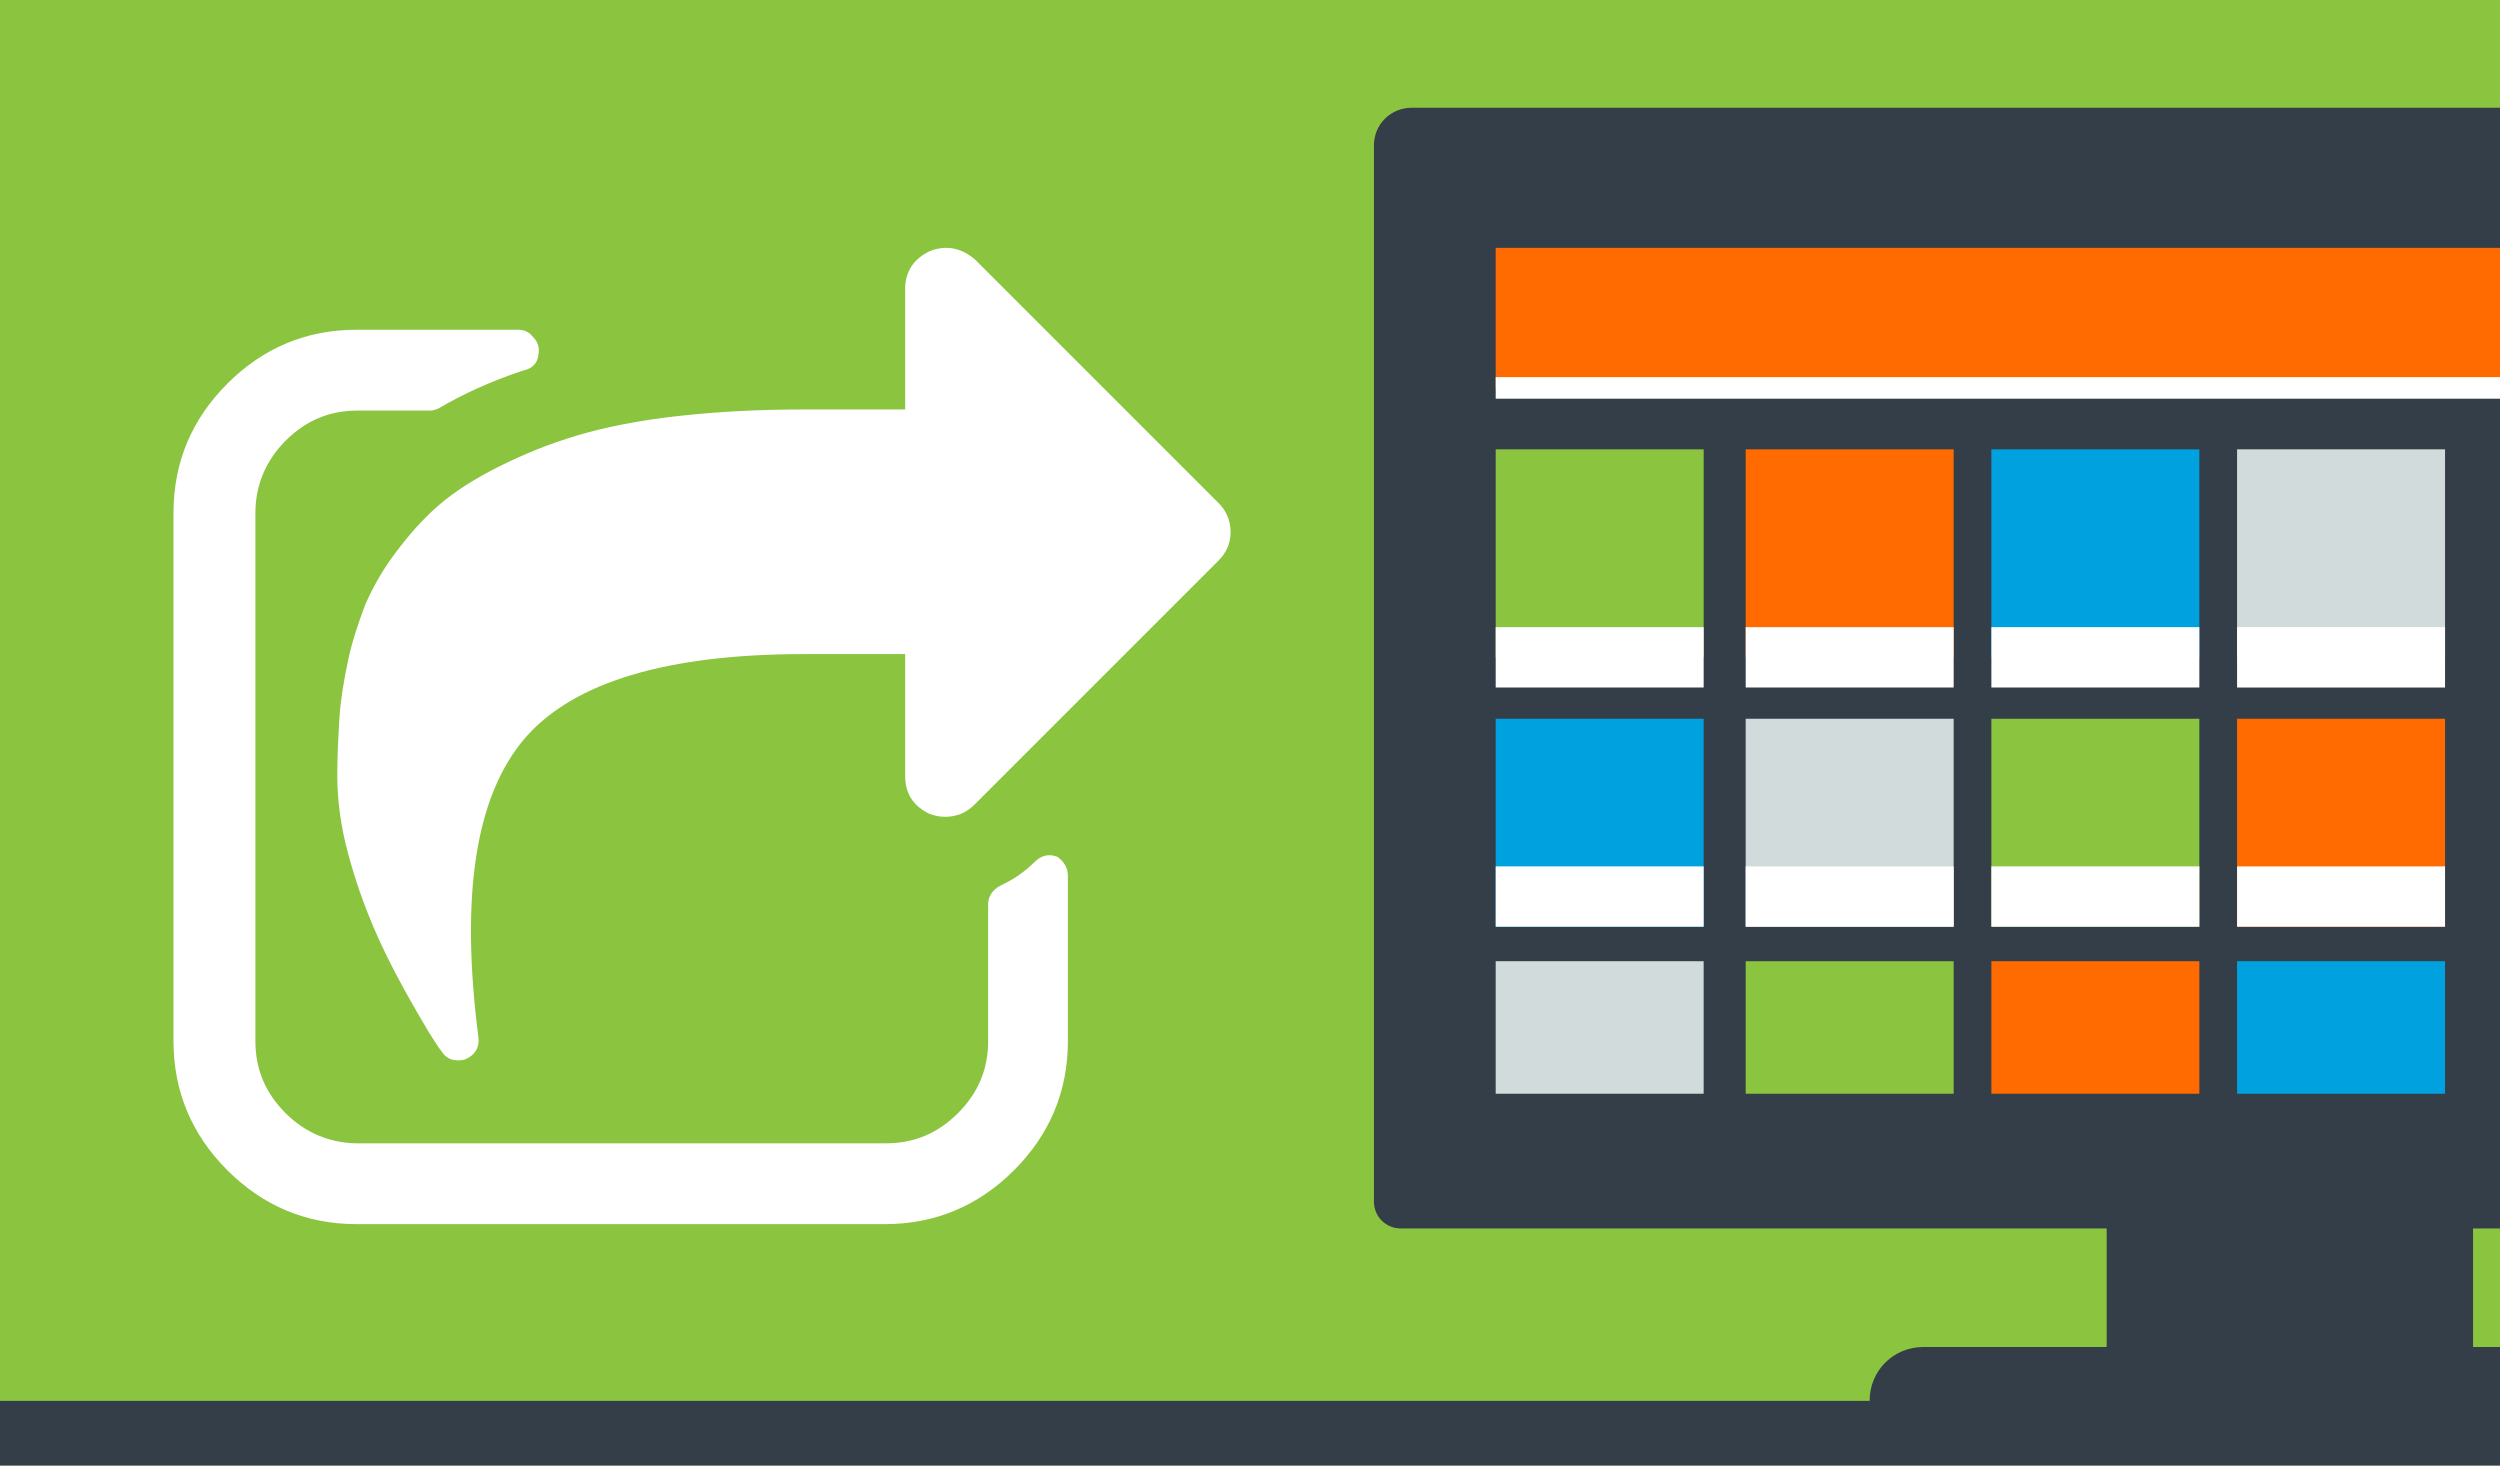 <?xml version="1.0" encoding="utf-8"?>
<!-- Generator: Adobe Illustrator 21.1.0, SVG Export Plug-In . SVG Version: 6.00 Build 0)  -->
<svg version="1.1" id="Layer_1" xmlns="http://www.w3.org/2000/svg" xmlns:xlink="http://www.w3.org/1999/xlink" x="0px" y="0px"
	 viewBox="0 0 232 136" style="enable-background:new 0 0 232 136;" xml:space="preserve">
<style type="text/css">
	.st0{fill:#8BC540;}
	.st1{fill:#333E48;}
	.st2{fill:#FF6B00;}
	.st3{clip-path:url(#SVGID_2_);}
	.st4{fill:#D1DBDB;}
	.st5{fill:#00A1DF;}
	.st6{fill:#FFFFFF;}
	.st7{fill:none;stroke:#FFFFFF;stroke-width:2;stroke-miterlimit:10;}
</style>
<title>Kony-tutorial-thumbnails</title>
<rect x="-4.7" y="-4.4" class="st0" width="240.9" height="144.1"/>
<path class="st1" d="M251.5,130L251.5,130c0-2.8-2.2-5-5-5h-17v-11h65c1.7,0,3-1.3,3-3V13.5c0-1.9-1.6-3.5-3.5-3.5H131
	c-1.9,0-3.5,1.5-3.5,3.5v98c0,1.4,1.1,2.5,2.5,2.5l0,0h65.5v11h-17c-2.8,0-5,2.2-5,5H-4.7v10h337.2v-10H251.5z"/>
<rect x="138.8" y="23" class="st2" width="148.7" height="13"/>
<g>
	<g>
		<defs>
			<rect id="SVGID_1_" x="136.8" y="38.7" width="90.1" height="62.8"/>
		</defs>
		<clipPath id="SVGID_2_">
			<use xlink:href="#SVGID_1_"  style="overflow:visible;"/>
		</clipPath>
		<g class="st3">
			<rect x="162" y="41.7" class="st2" width="19.3" height="19.3"/>
			<rect x="162" y="66.7" class="st4" width="19.3" height="19.3"/>
			<rect x="184.8" y="41.7" class="st5" width="19.3" height="19.3"/>
			<rect x="184.8" y="66.7" class="st0" width="19.3" height="19.3"/>
			<rect x="207.6" y="41.7" class="st4" width="19.3" height="19.3"/>
			<rect x="207.6" y="66.7" class="st2" width="19.3" height="19.3"/>
			<rect x="162" y="58.2" class="st6" width="19.3" height="5.6"/>
			<rect x="184.8" y="58.2" class="st6" width="19.3" height="5.6"/>
			<rect x="207.6" y="58.2" class="st6" width="19.3" height="5.6"/>
			<rect x="207.6" y="80.4" class="st6" width="19.3" height="5.6"/>
			<rect x="207.6" y="102.9" class="st6" width="19.3" height="5.6"/>
			<rect x="162" y="80.4" class="st6" width="19.3" height="5.6"/>
			<rect x="184.8" y="80.4" class="st6" width="19.3" height="5.6"/>
			<rect x="138.8" y="41.7" class="st0" width="19.3" height="19.3"/>
			<rect x="138.8" y="66.7" class="st5" width="19.3" height="19.3"/>
			<rect x="138.8" y="58.2" class="st6" width="19.3" height="5.6"/>
			<rect x="138.8" y="80.4" class="st6" width="19.3" height="5.6"/>
			<rect x="162" y="89.2" class="st0" width="19.3" height="19.3"/>
			<rect x="184.8" y="89.2" class="st2" width="19.3" height="19.3"/>
			<rect x="207.6" y="89.2" class="st5" width="19.3" height="19.3"/>
			<rect x="162" y="102.9" class="st6" width="19.3" height="5.6"/>
			<rect x="184.8" y="102.9" class="st6" width="19.3" height="5.6"/>
			<rect x="138.8" y="89.2" class="st4" width="19.3" height="19.3"/>
			<rect x="138.8" y="102.9" class="st6" width="19.3" height="5.6"/>
			<rect x="207.6" y="102.9" class="st6" width="19.3" height="5.6"/>
		</g>
	</g>
</g>
<rect x="232.7" y="41.7" class="st6" width="53.4" height="59.8"/>
<g>
	<path class="st4" d="M264.4,71.3h-2.3l1-2.4l-1.3-2.7l-6.2,12.6h2.8l2.5-5h4.8L264.4,71.3L264.4,71.3z M258,61.4l-3.2-6.4
		l-11.9,23.7h2.9l9-18.1l1.8,3.6l-7.3,14.5h2.8l9.1-18.2l7.8,15.6h-5.9l-1.3,2.5h11.3L261.2,55L258,61.4L258,61.4z M267.5,63.3
		l-1.3-2.5h8.9l-4.4,8.9l-1.4-2.8l1.8-3.6L267.5,63.3L267.5,63.3z"/>
</g>
<line class="st7" x1="138.8" y1="36" x2="287.5" y2="36"/>
<g>
	<path class="st6" d="M99.1,81.3v15.3c0,4.7-1.7,8.7-5,12c-3.3,3.3-7.3,5-12,5h-49c-4.7,0-8.7-1.7-12-5c-3.3-3.3-5-7.3-5-12v-49
		c0-4.7,1.7-8.7,5-12c3.3-3.3,7.3-5,12-5h15c0.5,0,1,0.2,1.3,0.6c0.4,0.4,0.6,0.8,0.6,1.3c0,1.1-0.5,1.7-1.5,1.9
		c-3,1-5.6,2.2-7.8,3.5c-0.4,0.2-0.7,0.2-0.9,0.2h-6.6c-2.6,0-4.8,0.9-6.7,2.8c-1.8,1.8-2.8,4.1-2.8,6.7v49c0,2.6,0.9,4.8,2.8,6.7
		c1.8,1.8,4.1,2.8,6.7,2.8h49c2.6,0,4.8-0.9,6.7-2.8s2.8-4.1,2.8-6.7V83.9c0-0.7,0.4-1.3,1.1-1.7c1.1-0.5,2.2-1.2,3.2-2.2
		c0.6-0.6,1.3-0.8,2.1-0.5C98.7,79.9,99.1,80.5,99.1,81.3z M113.1,52L90.4,74.7c-0.7,0.7-1.6,1.1-2.7,1.1c-0.5,0-1-0.1-1.5-0.3
		C84.8,74.8,84,73.7,84,72V60.7h-9.4c-12.7,0-21.3,2.6-25.8,7.7c-4.7,5.4-6.1,14.7-4.4,27.9c0.1,0.9-0.3,1.6-1.2,2
		c-0.3,0.1-0.5,0.1-0.7,0.1c-0.6,0-1.1-0.2-1.5-0.8c-0.4-0.5-0.8-1.2-1.2-1.8c-0.4-0.7-1.2-2-2.3-4c-1.1-2-2.1-4-2.9-5.9
		c-0.8-1.9-1.6-4.1-2.3-6.7c-0.7-2.6-1-5-1-7.2c0-1.9,0.1-3.7,0.2-5.4c0.1-1.6,0.4-3.4,0.8-5.3c0.4-1.9,1-3.6,1.6-5.2
		c0.7-1.6,1.6-3.2,2.8-4.8c1.2-1.6,2.5-3.1,4-4.4c1.5-1.3,3.4-2.5,5.6-3.6c2.2-1.1,4.6-2.1,7.3-2.9c2.7-0.8,5.8-1.4,9.4-1.8
		c3.6-0.4,7.4-0.6,11.6-0.6H84V26.8c0-1.6,0.8-2.8,2.3-3.5c0.5-0.2,1-0.3,1.5-0.3c1,0,1.9,0.4,2.7,1.1l22.6,22.6
		c0.7,0.7,1.1,1.6,1.1,2.7C114.2,50.4,113.8,51.3,113.1,52z"/>
</g>
</svg>
